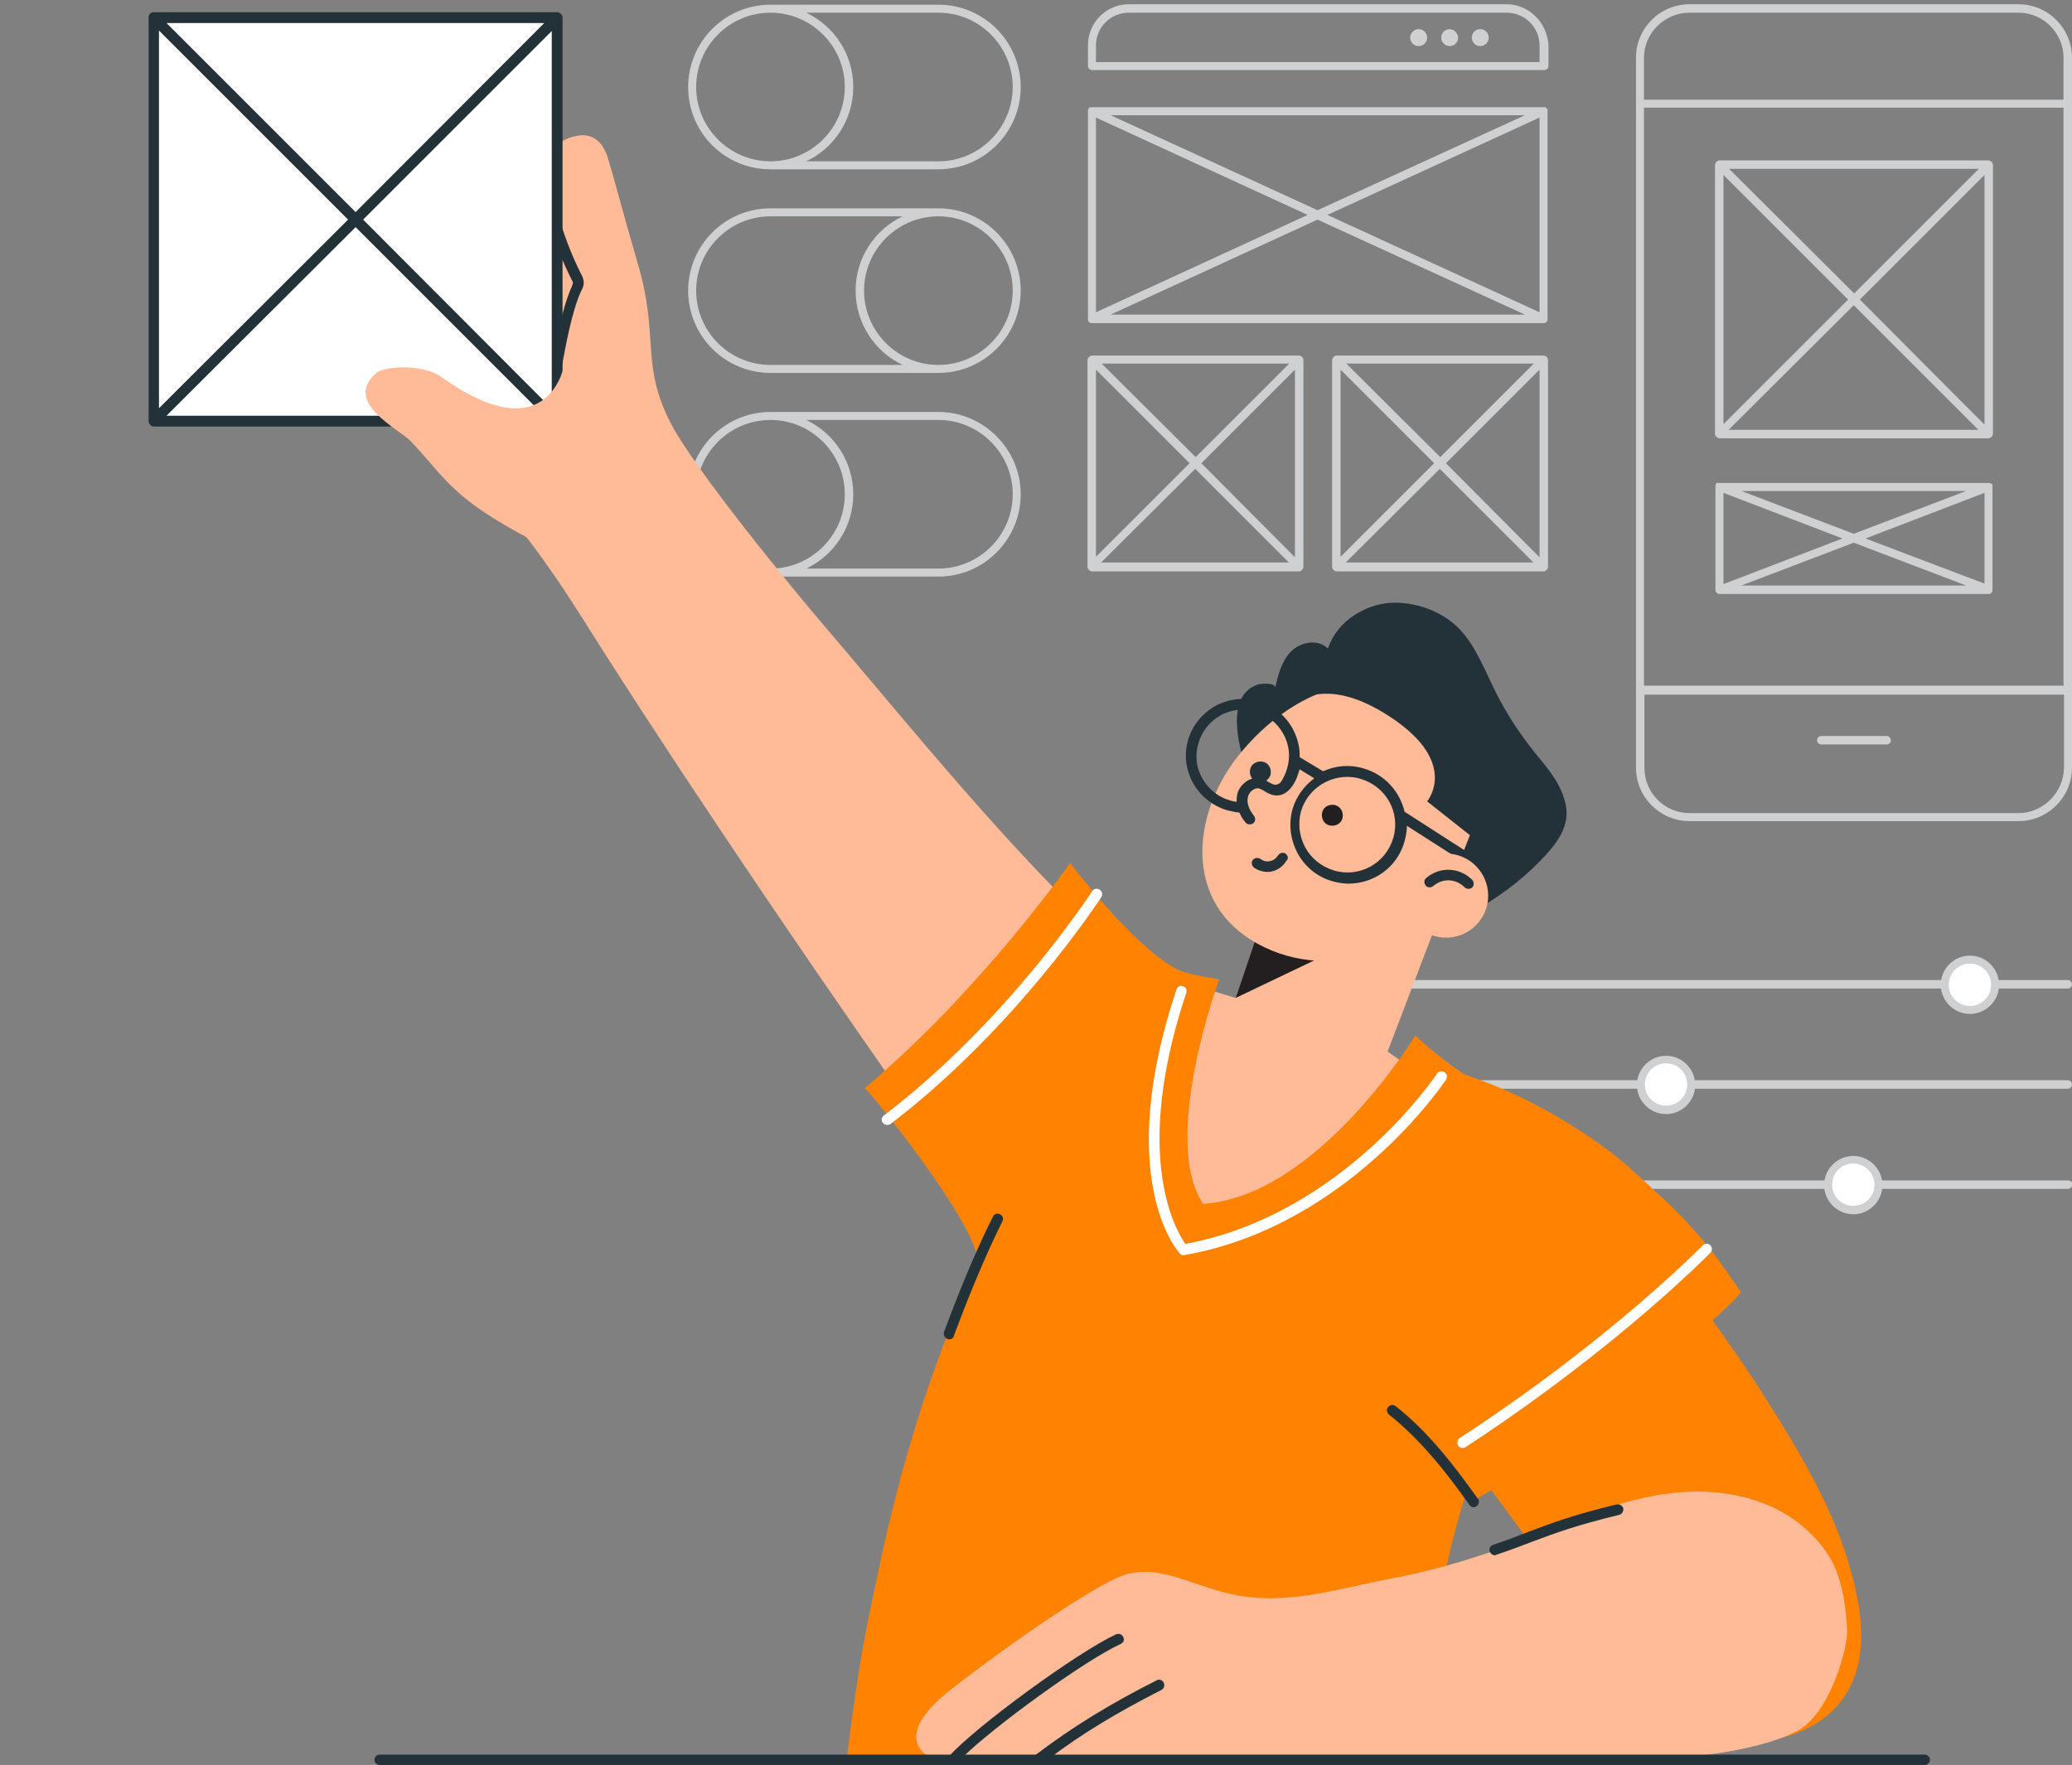 <?xml version="1.0" encoding="utf-8"?>
<!-- Generator: Adobe Illustrator 25.2.3, SVG Export Plug-In . SVG Version: 6.00 Build 0)  -->
<svg version="1.1" id="Layer_1" xmlns="http://www.w3.org/2000/svg" xmlns:xlink="http://www.w3.org/1999/xlink" x="0px" y="0px"
	 viewBox="0 0 440.5 375.3" style="enable-background:new 0 0 440.5 375.3;" xml:space="preserve">
<rect x="0" y="0" width="440.5" height="375.3" fill="#808080" stroke="none"/>
<style type="text/css">
	.st0{fill:#CFD0D2;}
	.st1{fill:#233239;}
	.st2{fill:#FFBB97;}
	.st3{fill:#FF8200;}
	.st4{fill:#FFFFFF;}
	.st5{fill:#231F20;}
</style>
<g>
	<g>
		<path class="st0" d="M976.2,244.5H878c-0.5,0-0.8,0.4-0.8,0.8c0,0.5,0.4,0.8,0.8,0.8h98.1c0.5,0,0.8-0.4,0.8-0.8
			C977,244.9,976.6,244.5,976.2,244.5z"/>
		<path class="st0" d="M961.7,253.9H878c-0.5,0-0.8,0.4-0.8,0.8s0.4,0.8,0.8,0.8h83.6c0.5,0,0.8-0.4,0.8-0.8
			S962.1,253.9,961.7,253.9z"/>
		<path class="st0" d="M878,265h30.1c0.5,0,0.8-0.4,0.8-0.8c0-0.5-0.4-0.8-0.8-0.8H878c-0.5,0-0.8,0.4-0.8,0.8
			C877.2,264.6,877.6,265,878,265z"/>
		<path class="st0" d="M935.3,272.6H878c-0.5,0-0.8,0.4-0.8,0.8c0,0.5,0.4,0.8,0.8,0.8h57.2c0.5,0,0.8-0.4,0.8-0.8
			C936.1,273,935.7,272.6,935.3,272.6z"/>
		<path class="st0" d="M917.8,282H878c-0.5,0-0.8,0.4-0.8,0.8c0,0.5,0.4,0.8,0.8,0.8h39.8c0.5,0,0.8-0.4,0.8-0.8
			C918.6,282.4,918.3,282,917.8,282z"/>
		<path class="st0" d="M898.5,291.4H878c-0.5,0-0.8,0.4-0.8,0.8c0,0.5,0.4,0.8,0.8,0.8h20.4c0.5,0,0.8-0.4,0.8-0.8
			C899.3,291.7,898.9,291.4,898.5,291.4z"/>
	</g>
	<g>
		<path class="st0" d="M1012.6-3h68.5c0.5,0,0.8-0.4,0.8-0.8c0-0.5-0.4-0.8-0.8-0.8h-68.5c-0.5,0-0.8,0.4-0.8,0.8
			C1011.7-3.3,1012.1-3,1012.6-3z"/>
		<path class="st0" d="M1115.2,4.7h-102.6c-0.5,0-0.8,0.4-0.8,0.8c0,0.5,0.4,0.8,0.8,0.8h102.6c0.5,0,0.8-0.4,0.8-0.8
			C1116,5.1,1115.7,4.7,1115.2,4.7z"/>
		<path class="st0" d="M1012.6,15.8h52.1c0.5,0,0.8-0.4,0.8-0.8c0-0.5-0.4-0.8-0.8-0.8h-52.1c-0.5,0-0.8,0.4-0.8,0.8
			C1011.7,15.4,1012.1,15.8,1012.6,15.8z"/>
		<path class="st0" d="M1102.1,23.5h-89.5c-0.5,0-0.8,0.4-0.8,0.8c0,0.5,0.4,0.8,0.8,0.8h89.5c0.5,0,0.8-0.4,0.8-0.8
			C1102.9,23.8,1102.6,23.5,1102.1,23.5z"/>
		<path class="st0" d="M1047.8,32.8h-35.2c-0.5,0-0.8,0.4-0.8,0.8c0,0.5,0.4,0.8,0.8,0.8h35.2c0.5,0,0.8-0.4,0.8-0.8
			C1048.6,33.2,1048.3,32.8,1047.8,32.8z"/>
		<path class="st0" d="M1028.3,42.2h-15.8c-0.5,0-0.8,0.4-0.8,0.8c0,0.5,0.4,0.8,0.8,0.8h15.8c0.5,0,0.8-0.4,0.8-0.8
			C1029.2,42.6,1028.8,42.2,1028.3,42.2z"/>
		<path class="st0" d="M1134.3-30h-126.7c-4.7,0-8.5,3.8-8.5,8.5v79.9c0,4.7,3.8,8.5,8.5,8.5h126.7c4.7,0,8.5-3.8,8.5-8.5v-79.9
			C1142.7-26.2,1138.9-30,1134.3-30z M1007.5-28.3h126.7c3.7,0,6.8,3,6.8,6.8v3.4h-140.3v-3.4C1000.8-25.2,1003.8-28.3,1007.5-28.3z
			 M1134.3,65.2h-126.7c-3.7,0-6.8-3-6.8-6.8v-74.8h140.3v74.8C1141.1,62.1,1138,65.2,1134.3,65.2z"/>
		<path class="st0" d="M1115.2-21.4c0.9,0,1.7-0.8,1.7-1.7s-0.8-1.7-1.7-1.7c-0.9,0-1.7,0.8-1.7,1.7S1114.2-21.4,1115.2-21.4z"/>
		<path class="st0" d="M1121.6-21.4c0.9,0,1.7-0.8,1.7-1.7s-0.8-1.7-1.7-1.7c-0.9,0-1.7,0.8-1.7,1.7S1120.6-21.4,1121.6-21.4z"/>
		<path class="st0" d="M1127.9-21.4c0.9,0,1.7-0.8,1.7-1.7s-0.8-1.7-1.7-1.7s-1.7,0.8-1.7,1.7S1127-21.4,1127.9-21.4z"/>
	</g>
	<path class="st0" d="M866.6,232.1l3.9-3.9c0.3-0.3,0.3-0.9,0-1.2c-0.3-0.3-0.9-0.3-1.2,0l-3.9,3.9l-3.9-3.9c-0.3-0.3-0.9-0.3-1.2,0
		c-0.3,0.3-0.3,0.9,0,1.2l3.9,3.9l-3.9,3.9c-0.3,0.3-0.3,0.9,0,1.2c0.2,0.2,0.4,0.2,0.6,0.2c0.2,0,0.4-0.1,0.6-0.2l3.9-3.9l3.9,3.9
		c0.2,0.2,0.4,0.2,0.6,0.2c0.2,0,0.4-0.1,0.6-0.2c0.3-0.3,0.3-0.9,0-1.2L866.6,232.1z"/>
	<path class="st0" d="M958.7,0.9l3.9-3.9c0.3-0.3,0.3-0.9,0-1.2c-0.3-0.3-0.9-0.3-1.2,0l-3.9,3.9l-3.9-3.9c-0.3-0.3-0.9-0.3-1.2,0
		c-0.3,0.3-0.3,0.9,0,1.2l3.9,3.9l-3.9,3.9c-0.3,0.3-0.3,0.9,0,1.2c0.2,0.2,0.4,0.2,0.6,0.2s0.4-0.1,0.6-0.2l3.9-3.9l3.9,3.9
		c0.2,0.2,0.4,0.2,0.6,0.2c0.2,0,0.4-0.1,0.6-0.2c0.3-0.3,0.3-0.9,0-1.2L958.7,0.9z"/>
	<g>
		<path class="st0" d="M1154.7,102.1c-0.3-0.3-0.9-0.3-1.2,0l-7.2,7.2l-7.2-7.2c-0.3-0.3-0.9-0.3-1.2,0s-0.3,0.9,0,1.2l7.2,7.2
			l-7.2,7.2c-0.3,0.3-0.3,0.9,0,1.2c0.2,0.2,0.4,0.2,0.6,0.2s0.4-0.1,0.6-0.2l7.2-7.2l7.2,7.2c0.2,0.2,0.4,0.2,0.6,0.2
			s0.4-0.1,0.6-0.2c0.3-0.3,0.3-0.9,0-1.2l-7.2-7.2l7.2-7.2C1155,103,1155,102.4,1154.7,102.1z"/>
		<path class="st0" d="M1154.6,97.4H1138c-2.7,0-4.8,2.2-4.8,4.8v16.6c0,2.7,2.2,4.8,4.8,4.8h16.6c2.7,0,4.8-2.2,4.8-4.8v-16.6
			C1159.4,99.6,1157.2,97.4,1154.6,97.4z M1157.7,118.8c0,1.7-1.4,3.1-3.1,3.1H1138c-1.7,0-3.1-1.4-3.1-3.1v-16.6
			c0-1.7,1.4-3.1,3.1-3.1h16.6c1.7,0,3.1,1.4,3.1,3.1V118.8z"/>
	</g>
</g>
<g>
	<g>
		<path class="st1" d="M1137.7,353.3c-0.2-7.4-0.5-15.4-0.8-24.2c-0.6-14-2-37-8.4-50.2c-1.1-2.4-12.7-18.6-15.5-20
			c-3.1-1.5-67.7,1.7-99,2.9c-1.1,0-4.2,3.9-5.8,7.1c-13,26.4-18,56.5-24.7,84.3H1137.7z"/>
	</g>
	<g>
		<path class="st1" d="M1052.4,353.2h2.1c0-0.1,0-0.2,0-0.3c-0.7-8.1-1.7-17.1-2.9-26c-0.1-0.6-0.6-1-1.2-0.9
			c-0.6,0.1-1,0.6-0.9,1.2c1.1,8.8,2.1,17.8,2.8,25.9C1052.4,353.1,1052.4,353.2,1052.4,353.2z"/>
	</g>
	<g>
		<path class="st1" d="M1128,319.1c-0.4,0-0.7-0.2-0.9-0.5c-4.5-7-8.1-14.5-10.8-22.4c-0.2-0.6,0.1-1.2,0.7-1.4
			c0.6-0.2,1.2,0.1,1.4,0.7c2.6,7.7,6.1,15.1,10.6,21.9c0.3,0.5,0.2,1.2-0.3,1.5C1128.4,319,1128.2,319.1,1128,319.1z"/>
	</g>
</g>
<g>
	<path class="st1" d="M1121.4,68.2c0.2,4.1-1.2,11.3-7,16c-7.2,5.9-14.4,5.8-14.4,5.8s-15.3-8.8-20.7-11.9
		c-9.5-5.3-7.5-32.1,16-31.8C1112.8,46.4,1120.8,57.3,1121.4,68.2z"/>
</g>
<g>
	<path class="st2" d="M1063.2,125.8l26.4-10.9l0.2,27c0,0,15.9,0.6,15.7,1.3c-0.1,0.5-26,55.9-45,55.9c-12.3,0-14.9-52.5-12.2-53.4
		c4.9-1.6,14.9-3.8,14.9-3.8V125.8z"/>
</g>
<g>
	<polygon class="st1" points="1063.2,129.4 1063.2,138.7 1080.6,128.7 	"/>
</g>
<g>
	<path class="st2" d="M1062.5,132.4c-16.3-3.8-16.8-19.5-12.2-30.4c3.1-7.4,8.5-15.5,15-18.3c16.3-7,29.2,4.1,25.6,29.5
		C1088.8,127.3,1075.7,135.5,1062.5,132.4z"/>
</g>
<g>
	<path class="st1" d="M1089.6,115.2c0,0,5.9,3.4,12.2-10.2c5.4-11.8,2.1-24.8-19.5-28.5c-3.9-0.7-12.1,1.3-12.1,1.3
		s-0.1-2.6-3.8-4.8c-2.2-1.4-9.5-2.1-13.3,3.6c-2.4,3.6-2,8.8,1.1,12.1c2.4,2.6,8.1,4.1,13.8,1.1c0.3,14.2,21.6,10.3,21.6,10.3
		V115.2z"/>
</g>
<g>
	<path class="st2" d="M1083.1,111.7c-0.6,3.6,1.8,7,5.4,7.6c3.6,0.6,7-1.8,7.6-5.4c0.6-3.6-1.8-7-5.4-7.6
		C1087.1,105.7,1083.7,108.1,1083.1,111.7z"/>
</g>
<g>
	<path class="st1" d="M1086.6,112.4c-0.2,0-0.5-0.1-0.7-0.2c-0.5-0.4-0.6-1.1-0.2-1.5c1.8-2.3,4.9-2.9,7.4-1.4
		c0.5,0.3,0.7,1,0.4,1.5c-0.3,0.5-1,0.7-1.5,0.4c-1.6-0.9-3.4-0.6-4.5,0.9C1087.2,112.3,1086.9,112.4,1086.6,112.4z"/>
</g>
<g>
	<g>
		<path class="st1" d="M1061.4,120.1c4.5-0.4,5.5-6.2,2.3-5.5C1060,115.4,1057.6,120.4,1061.4,120.1z"/>
	</g>
	<g>
		<path class="st1" d="M1057.3,114.7c-0.2,0-0.4-0.1-0.6-0.2c-1.8-1.2-2.8-2.9-2.9-4.6c-0.1-1.2,0.3-2.4,1.1-3.2
			c0.7-0.7,1.6-1.1,2.5-1.1c0,0,0,0,0,0c0.5,0,1,0.1,1.5,0.3c0.3,0.1,0.6,0.2,0.9,0.2c0,0,0,0,0,0c0.5,0,1-0.4,1.1-0.9
			c0.1-0.6,0.7-1,1.3-0.9c0.6,0.1,1,0.7,0.9,1.3c-0.3,1.5-1.7,2.7-3.2,2.7c-0.5,0-1.1-0.1-1.5-0.3c-0.3-0.1-0.6-0.2-0.9-0.2
			c0,0,0,0,0,0c-0.4,0-0.7,0.2-0.9,0.5c-0.4,0.4-0.6,1-0.6,1.6c0.1,1,0.8,2.1,2,2.9c0.5,0.4,0.6,1,0.3,1.5
			C1058,114.6,1057.6,114.7,1057.3,114.7z"/>
	</g>
	<g>
		<path class="st1" d="M1070.7,107.3c0,1-0.8,1.9-1.9,1.9c-1,0-1.9-0.8-1.9-1.9s0.8-1.9,1.9-1.9
			C1069.9,105.5,1070.7,106.3,1070.7,107.3z"/>
	</g>
	<g>
		<path class="st1" d="M1058.2,102.2c0,1-0.8,1.9-1.9,1.9c-1,0-1.8-0.8-1.8-1.9s0.8-1.9,1.8-1.9
			C1057.4,100.4,1058.2,101.2,1058.2,102.2z"/>
	</g>
</g>
<path class="st3" d="M1104.6,90.6c-2.9-8.2-10.8-13.9-21.5-15.6c0.9-0.8,1.8-1.7,2.8-2.7c3.6-3.8,5.6-7.8,5.8-11.7
	c0.2-3.4-1.5-7.5-5-8.2c-1.9-0.4-3.9,0.3-5.5,1.7c-1.2,1.1-2.1,2.6-2.8,4.6c-0.3,0.8-0.5,1.5-0.7,2.3c-0.1-0.2-0.2-0.4-0.3-0.5
	c-1.6-2.4-5.1-4.1-7.9-2.6c-2.9,1.5-3.4,5.5-2.4,8.5c1.2,3.7,4,7,8,9.3c1.5,0.8,2.7,1.2,3.9,1.2c0.1,0,0.3,0,0.4,0
	c11.6,0.8,20.4,6.2,23.3,14.5c0.2,0.4,0.6,0.7,1,0.7c0.1,0,0.2,0,0.4-0.1C1104.5,91.8,1104.8,91.2,1104.6,90.6z M1080.4,59.5
	c0.6-1.7,1.3-2.9,2.2-3.7c1.1-1,2.4-1.4,3.6-1.2c2.3,0.5,3.5,3.4,3.3,5.9c-0.3,4.3-3,8-5.2,10.4c-1.8,1.8-3,3.1-4.4,3.6
	c-0.1-0.9-0.2-1.7-0.2-2.6c-0.1-1.1-0.2-2.3-0.3-3.6c0-0.5-0.1-1-0.1-1.5C1079.2,64.3,1079.5,61.9,1080.4,59.5z M1076,73.7
	c-3.5-2-6-4.8-7-8c-0.7-2.2-0.4-5,1.4-5.9c0.4-0.2,0.9-0.3,1.3-0.3c1.4,0,2.9,1,3.8,2.2c1,1.5,1.3,3.4,1.5,5.2c0,2.5,0.3,5,0.7,7.6
	C1077.2,74.3,1076.6,74.1,1076,73.7z"/>
<g>
	<g>
		<path class="st3" d="M1028.8,149.1c6.4-4.9,31.4-7.8,31.4-7.8s-5.3,36.6-0.4,46.8c14-14.4,25-30.3,34.9-47.2
			c5.6,0.7,25.2-1.2,44.4,4.3c19.1,5.5,11.1,23.4,7.7,28.7c-7.9,12.2-12.4,26.1-14,40.5c-0.4,3.9-1.4,44.9-3.9,44.9
			c-21.5-0.2-103.8,0.2-109.2-6.8C1016.4,248.3,996.9,173.9,1028.8,149.1z"/>
	</g>
</g>
<g>
	<g>
		<path class="st4" d="M948.9,228.3l-28.1-0.4l3.2-205.2l28.1,0.4c0,0,3.5,0.1,5.3,0.2c48.7,3.8,83.3,49,82.4,103.8
			c-0.8,54.7-36.8,98.8-85.5,101.1C952.4,228.3,948.9,228.3,948.9,228.3z"/>
		<path class="st1" d="M957.4,22.2c-1.8-0.1-5.2-0.2-5.4-0.2l-28.2-0.3c0,0-0.7,0.6-0.8,1c0.9,0,15.9,1.3,16.1,1.3l12.9,0.2
			c0,0,3.5,0.1,5.2,0.2c47.3,3.7,82.2,47.8,81.4,102.6c-0.9,54.8-37.2,97.8-84.5,100.1c-1.7,0.1-5.1,0.1-5.3,0.1l-13.2-0.2
			c-0.8,0.1-13.5,0.7-13.4,0.9c0.2,0.2-1.8,1-1.5,1l28.1,0.6h0c0.1,0,3.6,0,5.4-0.1c48.5-2.3,85.7-46.2,86.6-102.2
			C1041.7,71,1005.9,25.9,957.4,22.2z"/>
	</g>
	<path class="st4" d="M1105.5,332.8L1105.5,332.8c-8.5,7.5-21.5,6.6-29-2L969.6,208.2l12.4-10.7l32.7,0.5l92.7,105.9
		C1114.9,312.4,1114,325.3,1105.5,332.8z"/>
	<path class="st1" d="M1111.6,308.4c-0.5-1.4-1.2-2.2-1.2-2.3c0,0,0,0,0,0c-0.6-1-1.4-2-2.2-3l-92.7-105.9c-0.2-0.2-0.5-0.4-0.8-0.4
		l-32.7-0.5c-0.2,0-0.5,0.1-0.7,0.3l-12.4,10.7c-0.2,0.2-0.4,0.5-0.4,0.8c0,0.3,0.1,0.6,0.3,0.8l106.9,122.6
		c4.3,4.9,10.3,7.4,16.3,7.4c5,0,10.1-1.8,14.2-5.3C1113.5,327.2,1115.5,316.9,1111.6,308.4z M1106.6,304.6c1.3,1.5,2.3,3.1,3.1,4.8
		c0.4,1.5,0.4,4-2.2,7.1c-1.4,1.7-3.1,2.5-4.9,2.5c-5.8-0.2-12.1-8.4-12.2-8.6l-96.8-111.5l20.7,0.3L1106.6,304.6z M1104.7,332
		c-8.1,7-20.4,6.2-27.4-1.9L971.2,208.3l11.3-9.7l8.1,0.1l98,113c0.3,0.4,6.9,9.2,13.8,9.4c0.1,0,0.2,0,0.2,0c2.5,0,4.6-1.1,6.5-3.3
		c0.9-1.1,1.6-2.2,2-3.1C1112.1,320.9,1109.9,327.5,1104.7,332z"/>
	<g>
		
			<ellipse transform="matrix(1.553383e-02 -1 1 1.553383e-02 786.178 1048.985)" class="st4" cx="925.8" cy="125.2" rx="102.6" ry="92.7"/>
		<path class="st1" d="M925.5,229c-0.4,0-0.9,0-1.3,0c-25.1-0.4-48.5-11.6-65.9-31.4c-17.4-19.9-26.7-46-26.3-73.7
			c0.9-57.2,43.8-103.1,95.4-102.3c51.7,0.8,93.1,48,92.2,105.2C1018.7,183.4,976.7,229,925.5,229z M924.2,226.8
			c50.6,0.7,92.4-44.1,93.2-100.1c0.9-56-39.5-102.2-90.1-102.9C876.8,23,835,67.8,834.2,123.8c-0.4,27.1,8.7,52.8,25.8,72.2
			C876.9,215.5,899.8,226.4,924.2,226.8z"/>
	</g>
	
		<ellipse transform="matrix(1.553246e-02 -1 1 1.553246e-02 784.427 1050.658)" class="st4" cx="925.8" cy="127" rx="69.9" ry="63.2"/>
	<path class="st1" d="M972,77.5c-11.9-13.6-28-21.3-45.1-21.5c-0.3,0-0.6,0-0.9,0c-35,0-63.8,31.2-64.4,70
		c-0.3,18.9,6.1,36.9,18,50.4c11.9,13.6,28,21.3,45.1,21.5c0.3,0,0.6,0,0.9,0c16.8,0,32.7-7.1,44.9-20.1
		c12.3-13.2,19.3-30.9,19.6-49.9C990.3,109,983.9,91.1,972,77.5z M881.2,175c-11.5-13.2-17.7-30.6-17.5-49
		c0.6-35.9,25.9-65.1,57.6-67.6c-27.7,7.8-47.9,35.2-48.4,67.8c-0.5,32.6,18.8,60.6,46.3,69.3C904.8,193.8,891.4,186.7,881.2,175z
		 M987.8,127.9c-0.3,18.4-7,35.6-19,48.4c-8.5,9.1-19.5,15.7-31.7,18.2c-3.3,0.7-6.6,1.1-10,0.5c-2.5-0.4-5-1.1-7.5-1.8
		c-4.8-1.5-9.4-3.7-13.7-6.4c-8.7-5.5-15.8-13.2-21-22.1c-5.5-9.4-8.7-20-9.6-30.8c-0.2-2.6-0.3-5.1-0.3-7.7
		c0.2-11,2.7-21.9,7.5-31.7c4.5-9.3,11.1-17.6,19.3-23.8c8-6.2,17.6-10.3,27.6-11.7c5.9-0.8,12.2,1.2,17.7,3.4
		c5.7,2.3,11,5.5,15.7,9.4c2.7,2.2,5.2,4.7,7.5,7.3C981.9,92.2,988.1,109.5,987.8,127.9z"/>
</g>
<g>
	<g>
		<path class="st2" d="M1113.5,229.4c0.4,1.4-34.9,9.1-38.3,9.2c-9.2,0.3-15.1-2.3-21.8-8.4c-2.5-2.3-5.3-4.3-8.3-6
			c-4.9-2.6-10.5-0.8-14.7,2.2c-3.5,2.5-6.3,6-8.7,9.6c-5.1,7.3-11,16.5-12.9,25.3c-0.7,3.4,0.4,11,7.9,8.9
			c-0.7,2.9-0.4,5.4,1.4,7.8c1.4,1.9,5.5,3.8,7.6,1.6c-0.9,5.4,4,11.5,10,8.7c-0.1,2.9,1.2,5.6,3.9,6.5c9.5,3.2,18.1-20.5,18.1-20.5
			s4.4,4.4,13.5,4.4c8.3,0,12.5-3.2,15.8-8.6c0.5-0.7,29.3-0.1,31.7-0.3C1125.2,269.6,1114.4,232.5,1113.5,229.4z"/>
	</g>
	<path class="st1" d="M1087.6,269.2c-0.5-0.3-1.2-0.2-1.5,0.4c-3,4.9-6.7,8.1-14.7,8.1c-0.1,0-0.1,0-0.2,0c-8.5,0-12.7-4.1-12.8-4.1
		c-0.3-0.3-0.6-0.4-1-0.3c-0.4,0.1-0.7,0.3-0.8,0.7c-2.3,6.3-9.8,22.1-16.8,19.8c-2-0.7-2.9-2.5-3.1-4.3c0-0.1,0-0.1,0-0.2
		c-0.1-1.9,0.6-3.8,1.4-5.7l0.2-0.5c3.5-8.9,8.2-17.4,13.7-25.2c0.4-0.5,0.2-1.2-0.3-1.5c-0.5-0.4-1.2-0.2-1.5,0.3
		c-5.7,8-10.4,16.6-14,25.7l-0.2,0.5c-0.6,1.5-1.2,3.1-1.5,4.8c-2.3,0.9-4,0.2-5.1-0.7c-1.3-1-2.3-2.5-2.7-4.2
		c-0.6-2.8,0.6-6.1,1.7-8.8c4.3-10,10.1-18.5,15.6-26.4c0.3-0.5,0.2-1.2-0.3-1.5c-0.5-0.3-1.2-0.2-1.5,0.3
		c-5.6,8-11.4,16.6-15.8,26.8c-0.8,1.8-1.6,3.9-1.9,6c-0.4,0.4-1,0.5-1.6,0.5c-1.6-0.1-3.3-1.2-4.1-2.1c-0.5-0.7-0.9-1.4-1.2-2.1
		c-1-3.4,0.6-7.5,1.8-10.4c4.1-9.3,9.4-18.1,15.6-26.2c0.4-0.5,0.3-1.2-0.2-1.5c-0.5-0.4-1.2-0.3-1.5,0.2
		c-6.4,8.2-11.7,17.2-15.9,26.7c-0.7,1.6-1.5,3.6-1.9,5.7c0,0.1-0.1,0.2-0.1,0.2c-0.7,3-0.3,6.2,1.6,8.8c1,1.4,3.4,2.9,5.7,3
		c0.5,0,1.1,0,1.5-0.2c-0.4,0.1,0.9,3.6,1.1,4c0.6,1.2,1.5,2.3,2.6,3.1c1.9,1.4,4.1,1.8,6.4,1.2c0.4,2.9,2.1,5.1,4.6,6
		c0.7,0.2,1.4,0.3,2.1,0.3c8.1,0,14.9-15.3,16.9-20.1c2,1.4,6.3,3.7,13,3.7c0.1,0,0.1,0,0.2,0c7.7,0,12.5-2.7,16.5-9.2
		C1088.3,270.2,1088.1,269.6,1087.6,269.2z"/>
</g>
<g>
	<g>
		<path class="st3" d="M1217.8,200.2c12.8,20.2,12.1,40.3-5.8,55.1c-7.8,6.5-21,9.6-32.9,13.3c-14.1,4.4-68,15-68,15
			s-23.9-30.8-34.9-54.3c46.7-3.1,75.2-12.5,82.9-10.7c-13.9-6.3-18.3-9.5-28.9-13.3c-5.4-1.9-3.2-61,2.4-60.7
			C1164.7,146.1,1207.3,183.6,1217.8,200.2z"/>
	</g>
</g>
<path class="st1" d="M1173.1,219.1c-4.1-1.7-10-2.2-14.8-1.9c-2.7-1.5-25.5-13.9-40.1-16.8c-0.6-0.1-1.2,0.3-1.3,0.9
	c-0.1,0.6,0.3,1.2,0.9,1.3c11.7,2.3,29.5,11.3,36.6,15c-0.1,0-0.1,0-0.2,0c-4.4,0.3-10.6,1.4-18.5,2.8c-14.6,2.6-34.6,6.1-59.6,7.8
	c-0.4,0-0.7,0.2-0.9,0.5c-0.2,0.3-0.2,0.7,0,1c10.9,23.4,34.8,54.2,35,54.6c0.2,0.3,0.5,0.4,0.9,0.4c0.2,0,0.5-0.1,0.7-0.2
	c0.5-0.4,0.6-1.1,0.2-1.5c-0.2-0.3-23-29.7-34.1-52.7c24.4-1.7,43.9-5.2,58.2-7.7c7.8-1.4,14-2.5,18.3-2.8c1.7-0.1,2.8-0.3,3.4-0.4
	c4.7-0.3,10.7,0.1,14.6,1.7c0.1,0.1,0.3,0.1,0.4,0.1c0.4,0,0.8-0.3,1-0.7C1173.9,220,1173.7,219.4,1173.1,219.1z"/>
<g>
	<path class="st4" d="M1057.7,204.9c0,0-0.1,0-0.1,0c-0.4-0.1-0.8-0.4-0.9-0.8c-0.1-0.2-5.4-20.3-14.8-28.2
		c-0.9-0.7-1.3-1.7-1.3-2.9c0.1-4.7,8.4-12,11.4-14.5l-6.1-5.7c-0.2-0.2-0.4-0.5-0.3-0.8c0-0.3,0.1-0.6,0.4-0.8l8.2-7
		c0.5-0.4,1.2-0.3,1.5,0.1c0.4,0.5,0.3,1.2-0.1,1.5l-7.3,6.2l6.1,5.7c0.2,0.2,0.4,0.5,0.3,0.8c0,0.3-0.2,0.6-0.4,0.8
		c-4.4,3.5-11.5,10.2-11.6,13.6c0,0.5,0.1,0.9,0.5,1.2c8.1,6.7,13.1,21.1,14.9,26.9c3.7-5.8,15-21.1,31.6-21.8c1,0,1.4-0.5,1.7-0.9
		c1.8-2.9-1.1-12.2-3.4-17.3c-0.1-0.3-0.1-0.6,0-0.9c0.1-0.3,0.4-0.5,0.7-0.6l11.2-3.7l-4.1-10c-0.2-0.6,0-1.2,0.6-1.4
		c0.6-0.2,1.2,0,1.4,0.6l4.5,11.1c0.1,0.3,0.1,0.6,0,0.9c-0.1,0.3-0.4,0.5-0.7,0.6l-11.2,3.7c1.5,3.6,5.4,14,2.8,18.2
		c-0.7,1.2-1.9,1.8-3.4,1.9c-18.9,0.8-31,22.6-31.1,22.8C1058.5,204.7,1058.1,204.9,1057.7,204.9z"/>
</g>
<g>
	<path class="st1" d="M1179.1,354.4H860.7c-0.6,0-1.1-0.5-1.1-1.1s0.5-1.1,1.1-1.1h318.4c0.6,0,1.1,0.5,1.1,1.1
		S1179.7,354.4,1179.1,354.4z"/>
</g>
<g>
	<path class="st1" d="M946.2,353.3c0-5.1-2-9.9-5.6-13.6c-3.6-3.6-8.4-5.6-13.6-5.6s-9.9,2-13.6,5.6c-3.6,3.6-5.6,8.4-5.6,13.6
		c0,0.6-26,0-26,0s0.1-4,0.4-6c0.1-0.5,0.5-0.9,1-0.9l9.2-0.9c0.2-0.9,0.4-1.8,0.7-2.7l-7.5-5.4c-0.4-0.3-0.6-0.8-0.4-1.3
		c1.5-3.7,3.5-7.2,6-10.3c0.3-0.4,0.9-0.5,1.3-0.3l8.4,3.8c0.3-0.3,0.6-0.7,1-1c0.3-0.3,0.7-0.6,1-1l-3.8-8.4
		c-0.2-0.5-0.1-1,0.3-1.3c3.2-2.5,6.7-4.5,10.3-6c0.5-0.2,1,0,1.3,0.4l5.4,7.5c0.9-0.3,1.8-0.5,2.7-0.7l0.9-9.2
		c0.1-0.5,0.4-0.9,0.9-1c4-0.5,8-0.5,12,0c0.5,0.1,0.9,0.5,0.9,1l0.9,9.2c0.9,0.2,1.8,0.4,2.7,0.7l5.4-7.5c0.3-0.4,0.8-0.6,1.3-0.4
		c3.7,1.5,7.2,3.5,10.4,6c0.4,0.3,0.5,0.9,0.3,1.3l-3.8,8.4c0.3,0.3,0.7,0.6,1,1c0.3,0.3,0.6,0.7,1,1l8.4-3.8c0.5-0.2,1-0.1,1.3,0.3
		c2.5,3.2,4.5,6.7,6,10.3c0.2,0.5,0,1-0.4,1.3l-7.5,5.4c0.3,0.9,0.5,1.8,0.7,2.7l9.2,0.9c0.5,0.1,0.9,0.4,1,0.9c0.3,2,0.4,6,0.4,6
		S946.2,353.9,946.2,353.3z M948.4,352.2H970c0-1.2-0.1-2.5-0.3-3.7l-9.1-0.9c-0.5,0-0.9-0.4-1-0.9c-0.3-1.3-0.6-2.7-1.1-4
		c-0.2-0.5,0-1,0.4-1.2l7.4-5.3c-1.3-2.9-2.9-5.7-4.8-8.4l-8.3,3.8c-0.4,0.2-1,0.1-1.3-0.3c-0.5-0.5-0.9-1-1.4-1.5
		c-0.5-0.5-1-1-1.5-1.4c-0.4-0.3-0.5-0.8-0.3-1.3l3.8-8.3c-2.6-1.9-5.4-3.6-8.4-4.8l-5.3,7.4c-0.3,0.4-0.8,0.6-1.2,0.4
		c-1.3-0.4-2.7-0.8-4-1.1c-0.5-0.1-0.8-0.5-0.9-1l-0.9-9.1c-3.2-0.4-6.5-0.4-9.7,0l-0.9,9.1c0,0.5-0.4,0.9-0.9,1
		c-1.3,0.3-2.7,0.6-4,1.1c-0.5,0.2-1,0-1.2-0.4l-5.3-7.4c-2.9,1.3-5.7,2.9-8.4,4.8l3.8,8.3c0.2,0.4,0.1,1-0.3,1.3
		c-0.5,0.5-1,0.9-1.5,1.4c-0.5,0.5-1,1-1.4,1.5c-0.3,0.4-0.8,0.5-1.3,0.3l-8.3-3.8c-1.9,2.6-3.6,5.4-4.8,8.4l7.4,5.3
		c0.4,0.3,0.6,0.8,0.4,1.2c-0.4,1.3-0.8,2.6-1.1,4c-0.1,0.5-0.5,0.8-1,0.9l-9.1,0.9c-0.1,1.2-0.2,2.5-0.3,3.7h21.6
		c0.3-5.3,2.5-10.2,6.2-14c4-4,9.4-6.3,15.1-6.3s11.1,2.2,15.1,6.3C945.9,341.9,948.1,346.9,948.4,352.2z"/>
</g>
<g>
	<g>
		<g>
			<g>
				<path class="st0" d="M439.6,210.2H292.5c-0.5,0-0.9-0.4-0.9-0.9c0-0.5,0.4-0.9,0.9-0.9h147.1c0.5,0,0.9,0.4,0.9,0.9
					C440.5,209.8,440.1,210.2,439.6,210.2z"/>
			</g>
			<g>
				<path class="st4" d="M424.1,209.4c0,3-2.4,5.4-5.4,5.4c-3,0-5.4-2.4-5.4-5.4c0-3,2.4-5.4,5.4-5.4
					C421.7,204,424.1,206.4,424.1,209.4z"/>
				<path class="st0" d="M418.8,215.6c-3.4,0-6.2-2.8-6.2-6.2c0-3.4,2.8-6.2,6.2-6.2c3.4,0,6.2,2.8,6.2,6.2
					C425,212.8,422.2,215.6,418.8,215.6z M418.8,204.9c-2.5,0-4.5,2-4.5,4.5c0,2.5,2,4.5,4.5,4.5s4.5-2,4.5-4.5
					C423.3,206.9,421.3,204.9,418.8,204.9z"/>
			</g>
		</g>
		<g>
			<g>
				<path class="st0" d="M439.6,231.5H292.5c-0.5,0-0.9-0.4-0.9-0.9c0-0.5,0.4-0.9,0.9-0.9h147.1c0.5,0,0.9,0.4,0.9,0.9
					C440.5,231.1,440.1,231.5,439.6,231.5z"/>
			</g>
			<g>
				<path class="st4" d="M359.6,230.6c0,3-2.4,5.4-5.4,5.4c-3,0-5.4-2.4-5.4-5.4c0-3,2.4-5.4,5.4-5.4
					C357.2,225.3,359.6,227.7,359.6,230.6z"/>
				<path class="st0" d="M354.2,236.9c-3.4,0-6.2-2.8-6.2-6.2c0-3.4,2.8-6.2,6.2-6.2c3.4,0,6.2,2.8,6.2,6.2
					C360.4,234.1,357.6,236.9,354.2,236.9z M354.2,226.1c-2.5,0-4.5,2-4.5,4.5s2,4.5,4.5,4.5s4.5-2,4.5-4.5S356.7,226.1,354.2,226.1
					z"/>
			</g>
		</g>
		<g>
			<g>
				<path class="st0" d="M439.6,252.8H330c-0.5,0-0.9-0.4-0.9-0.9c0-0.5,0.4-0.9,0.9-0.9h109.7c0.5,0,0.9,0.4,0.9,0.9
					C440.5,252.4,440.1,252.8,439.6,252.8z"/>
			</g>
			<g>
				<path class="st4" d="M399.3,251.9c0,3-2.4,5.4-5.4,5.4c-3,0-5.4-2.4-5.4-5.4c0-3,2.4-5.4,5.4-5.4
					C396.9,246.5,399.3,249,399.3,251.9z"/>
				<path class="st0" d="M394,258.2c-3.4,0-6.2-2.8-6.2-6.2s2.8-6.2,6.2-6.2c3.4,0,6.2,2.8,6.2,6.2S397.4,258.2,394,258.2z
					 M394,247.4c-2.5,0-4.5,2-4.5,4.5c0,2.5,2,4.5,4.5,4.5c2.5,0,4.5-2,4.5-4.5C398.5,249.4,396.4,247.4,394,247.4z"/>
			</g>
		</g>
	</g>
	<g>
		<path class="st0" d="M163.8,36h35.7c9.7,0,17.5-7.9,17.5-17.5c0-9.7-7.9-17.5-17.5-17.5h-35.7c-9.7,0-17.5,7.9-17.5,17.5
			C146.3,28.2,154.1,36,163.8,36z M199.5,2.7c8.7,0,15.8,7.1,15.8,15.8c0,8.7-7.1,15.8-15.8,15.8h-28.1c5.9-2.8,10-8.8,10-15.8
			c0-7-4.1-13-10-15.8H199.5z M163.8,2.7c8.7,0,15.8,7.1,15.8,15.8c0,8.7-7.1,15.8-15.8,15.8S148,27.2,148,18.5
			C148,9.8,155.1,2.7,163.8,2.7z"/>
		<path class="st0" d="M199.5,44.3h-35.7c-9.7,0-17.5,7.9-17.5,17.5c0,9.7,7.9,17.5,17.5,17.5h35.7c9.7,0,17.5-7.9,17.5-17.5
			C217,52.1,209.1,44.3,199.5,44.3z M163.8,77.6c-8.7,0-15.8-7.1-15.8-15.8c0-8.7,7.1-15.8,15.8-15.8h28.1c-5.9,2.8-10,8.8-10,15.8
			c0,7,4.1,13,10,15.8H163.8z M199.5,77.6c-8.7,0-15.8-7.1-15.8-15.8c0-8.7,7.1-15.8,15.8-15.8c8.7,0,15.8,7.1,15.8,15.8
			C215.3,70.5,208.2,77.6,199.5,77.6z"/>
		<path class="st0" d="M199.5,87.6h-35.7c-9.7,0-17.5,7.9-17.5,17.5c0,9.7,7.9,17.5,17.5,17.5h35.7c9.7,0,17.5-7.9,17.5-17.5
			C217,95.5,209.1,87.6,199.5,87.6z M148,105.1c0-8.7,7.1-15.8,15.8-15.8s15.8,7.1,15.8,15.8c0,8.7-7.1,15.8-15.8,15.8
			S148,113.8,148,105.1z M199.5,120.9h-28.1c5.9-2.8,10-8.8,10-15.8c0-7-4.1-13-10-15.8h28.1c8.7,0,15.8,7.1,15.8,15.8
			C215.3,113.8,208.2,120.9,199.5,120.9z"/>
	</g>
	<g>
		<path class="st0" d="M320.3,0.9H240c-4.8,0-8.7,3.9-8.7,8.7v4.4c0,0.5,0.4,0.9,0.9,0.9h96.1c0.5,0,0.9-0.4,0.9-0.9V9.7
			C329,4.9,325.1,0.9,320.3,0.9z M327.3,13.2H233V9.7c0-3.9,3.1-7,7-7h80.3c3.9,0,7,3.1,7,7V13.2z"/>
		<path class="st0" d="M301.6,6.2c-1,0-1.8,0.8-1.8,1.8c0,1,0.8,1.8,1.8,1.8c1,0,1.8-0.8,1.8-1.8C303.4,7,302.6,6.2,301.6,6.2z"/>
		<path class="st0" d="M308.2,6.2c-1,0-1.8,0.8-1.8,1.8c0,1,0.8,1.8,1.8,1.8c1,0,1.8-0.8,1.8-1.8C309.9,7,309.1,6.2,308.2,6.2z"/>
		<path class="st0" d="M314.7,6.2c-1,0-1.8,0.8-1.8,1.8c0,1,0.8,1.8,1.8,1.8c1,0,1.8-0.8,1.8-1.8C316.5,7,315.7,6.2,314.7,6.2z"/>
		<path class="st0" d="M276.5,75.7c-0.1,0-0.2-0.1-0.3-0.1h-44.1c-0.1,0-0.2,0-0.3,0.1c-0.2,0.1-0.4,0.3-0.5,0.5
			c0,0.1-0.1,0.2-0.1,0.3v44.1c0,0.1,0,0.2,0.1,0.3c0.1,0.2,0.3,0.4,0.5,0.5c0.1,0,0.2,0.1,0.3,0.1h44.1c0.1,0,0.2,0,0.3-0.1
			c0.2-0.1,0.4-0.3,0.5-0.5c0-0.1,0.1-0.2,0.1-0.3V76.5c0-0.1,0-0.2-0.1-0.3C276.9,75.9,276.7,75.7,276.5,75.7z M252.9,98.5
			L233,118.4V78.6L252.9,98.5z M234.2,77.3h39.9l-19.9,19.9L234.2,77.3z M254.1,99.7l19.9,19.9h-39.9L254.1,99.7z M255.4,98.5
			l19.9-19.9v39.9L255.4,98.5z"/>
		<path class="st0" d="M328.5,75.7c-0.1,0-0.2-0.1-0.3-0.1h-44.1c-0.1,0-0.2,0-0.3,0.1c-0.2,0.1-0.4,0.3-0.5,0.5
			c0,0.1-0.1,0.2-0.1,0.3v44.1c0,0.1,0,0.2,0.1,0.3c0.1,0.2,0.3,0.4,0.5,0.5c0.1,0,0.2,0.1,0.3,0.1h44.1c0.1,0,0.2,0,0.3-0.1
			c0.2-0.1,0.4-0.3,0.5-0.5c0-0.1,0.1-0.2,0.1-0.3V76.5c0-0.1,0-0.2-0.1-0.3C328.9,75.9,328.7,75.7,328.5,75.7z M304.9,98.5
			L285,118.4V78.6L304.9,98.5z M286.2,77.3h39.9l-19.9,19.9L286.2,77.3z M306.1,99.7l19.9,19.9h-39.9L306.1,99.7z M307.4,98.5
			l19.9-19.9v39.9L307.4,98.5z"/>
		<path class="st0" d="M329,23.5c0-0.1,0-0.1,0-0.2c0,0,0,0,0,0c0,0,0-0.1-0.1-0.1c0-0.1-0.1-0.1-0.1-0.2c0,0-0.1-0.1-0.1-0.1
			c-0.1,0-0.1-0.1-0.2-0.1c-0.1,0-0.1,0-0.2,0c0,0-0.1,0-0.1,0h-96.1c0,0-0.1,0-0.1,0c-0.1,0-0.1,0-0.2,0c-0.1,0-0.1,0.1-0.2,0.1
			c0,0-0.1,0-0.1,0.1c-0.1,0.1-0.1,0.1-0.1,0.2c0,0,0,0.1-0.1,0.1c0,0,0,0,0,0c0,0.1,0,0.1,0,0.2c0,0.1,0,0.1,0,0.2c0,0,0,0,0,0
			v44.1c0,0,0,0,0,0c0,0.1,0,0.1,0,0.2c0,0.1,0,0.1,0,0.2c0,0,0,0,0,0c0,0,0,0,0,0c0.1,0.1,0.2,0.2,0.3,0.3c0,0,0.1,0,0.1,0.1
			c0.1,0.1,0.3,0.1,0.4,0.1h96.1c0.2,0,0.3-0.1,0.4-0.1c0,0,0.1,0,0.1-0.1c0.1-0.1,0.2-0.2,0.3-0.3c0,0,0,0,0,0c0,0,0,0,0,0
			c0-0.1,0-0.1,0-0.2c0-0.1,0-0.1,0-0.2c0,0,0,0,0,0V23.7c0,0,0,0,0,0C329,23.6,329,23.6,329,23.5z M233,25L278,45.7L233,66.4V25z
			 M236.1,24.5h88.1l-44.1,20.2L236.1,24.5z M280.1,46.7l44.1,20.2h-88.1L280.1,46.7z M282.2,45.7L327.3,25v41.4L282.2,45.7z"/>
	</g>
	<g>
		<path class="st0" d="M429.1,0.9h-69.9c-6.3,0-11.4,5.1-11.4,11.4v150.9c0,6.3,5.1,11.4,11.4,11.4h69.9c6.3,0,11.4-5.1,11.4-11.4
			V12.3C440.5,6,435.4,0.9,429.1,0.9z M349.5,22.9h89.2v122.9h-89.2V22.9z M359.2,2.7h69.9c5.3,0,9.6,4.3,9.6,9.6v8.9h-89.2v-8.9
			C349.5,7,353.9,2.7,359.2,2.7z M429.1,172.9h-69.9c-5.3,0-9.6-4.3-9.6-9.6v-15.6h89.2v15.6C438.7,168.5,434.4,172.9,429.1,172.9z"
			/>
		<path class="st0" d="M401.1,156.5h-13.9c-0.5,0-0.9,0.4-0.9,0.9c0,0.5,0.4,0.9,0.9,0.9h13.9c0.5,0,0.9-0.4,0.9-0.9
			C401.9,156.9,401.6,156.5,401.1,156.5z"/>
		<path class="st0" d="M423.6,34.7c-0.1-0.2-0.3-0.4-0.5-0.5c-0.1,0-0.2-0.1-0.3-0.1h-57.3c-0.1,0-0.2,0-0.3,0.1
			c-0.2,0.1-0.4,0.3-0.5,0.5c0,0.1-0.1,0.2-0.1,0.3v57.3c0,0.1,0,0.2,0.1,0.3c0.1,0.2,0.3,0.4,0.5,0.5c0.1,0,0.2,0.1,0.3,0.1h57.3
			c0.1,0,0.2,0,0.3-0.1c0.2-0.1,0.4-0.3,0.5-0.5c0-0.1,0.1-0.2,0.1-0.3V35.1C423.7,34.9,423.6,34.8,423.6,34.7z M392.9,63.7
			l-26.5,26.5V37.2L392.9,63.7z M367.6,35.9h53.1l-26.5,26.5L367.6,35.9z M394.1,64.9l26.5,26.5h-53.1L394.1,64.9z M395.4,63.7
			l26.5-26.5v53.1L395.4,63.7z"/>
		<path class="st0" d="M423.6,103.2C423.6,103.2,423.6,103.2,423.6,103.2c0-0.1-0.1-0.2-0.1-0.2c0,0,0-0.1-0.1-0.1
			c-0.1-0.1-0.1-0.1-0.2-0.1c0,0-0.1,0-0.1-0.1c0,0-0.1,0-0.2,0c-0.1,0-0.1,0-0.2,0c0,0,0,0,0,0h-57.3c0,0,0,0,0,0
			c-0.1,0-0.1,0-0.2,0c-0.1,0-0.1,0-0.2,0c0,0,0,0,0,0c-0.1,0-0.2,0.1-0.2,0.2c0,0,0,0,0,0.1c-0.1,0.1-0.1,0.1-0.1,0.2c0,0,0,0,0,0
			c0,0,0,0.1,0,0.1c0,0.1,0,0.1,0,0.2v21.9c0,0.1,0,0.1,0,0.2c0,0,0,0.1,0,0.1c0,0,0,0,0,0c0.1,0.1,0.2,0.3,0.3,0.4
			c0,0,0.1,0,0.1,0.1c0.1,0.1,0.3,0.1,0.4,0.1h57.3c0.2,0,0.3-0.1,0.4-0.1c0,0,0.1,0,0.1-0.1c0.1-0.1,0.2-0.2,0.3-0.4c0,0,0,0,0,0
			c0,0,0-0.1,0-0.1c0-0.1,0-0.1,0-0.2v-21.9c0-0.1,0-0.1,0-0.2C423.6,103.3,423.6,103.3,423.6,103.2z M366.4,104.8l25.3,9.7
			l-25.3,9.7V104.8z M370.2,104.4h47.8l-23.9,9.1L370.2,104.4z M394.1,115.4l23.9,9.1h-47.8L394.1,115.4z M396.6,114.5l25.3-9.7
			v19.3L396.6,114.5z"/>
	</g>
</g>
<g>
	<g>
		<polygon class="st2" points="305.6,195.8 270,190.6 262.7,212.2 250.7,208.6 247,274.4 307.1,232.1 295,223.6 		"/>
	</g>
	<g>
		<g>
			<path class="st1" d="M288.1,130.7c2.2-1.4,4.7-2.3,7.3-2.5c5.3-0.4,11.4,1.8,15,5.7c3.5,3.7,5.4,9,7.7,13.5
				c2.3,4.6,5.2,8.9,8.4,12.9c2.8,3.4,5.5,6.5,6.4,11c0.9,4.8-2.4,8.6-5.5,11.8c-4.2,4.3-9.4,8.2-14.7,10.9
				c-9,4.6-19.8,0.9-27.9-3.8c-9.2-5.2-15.6-15.4-19.3-25.2c-1.9-5-5.4-16.9,1.8-19.4c0.4-0.2,4-0.6,3.8,0.7
				c0.6-2.8,1.4-5.8,3.4-7.8c2-2,5.7-2.7,7.8-0.6C283.4,134.8,285.4,132.4,288.1,130.7z"/>
		</g>
		<g>
			<polygon class="st5" points="262.7,212.2 270,190.6 292.2,198.1 			"/>
		</g>
		<g>
			<path class="st2" d="M267.4,200.7c-15.8-8.6-14.1-27.3-4.3-39.8c5.9-7.5,14.2-13.6,23.6-15.3c23.8-4.3,37.1,21.4,26,40.7
				C304,201.5,283.5,209.5,267.4,200.7z"/>
		</g>
		<g>
			<path class="st1" d="M307.8,189.5c0,0,3.6,0.1,9.4-10.8c2.1-4,11.1-25.4-12-36.3c-20.8-9.9-31.4-0.1-34.6,9.9
				c5.1-4.1,11.5-7.9,23.3-0.9c17,10.2,9.5,19,9.5,19l9.1,7.2L307.8,189.5z"/>
		</g>
		<g>
			<path class="st5" d="M253.6,157.8L253.6,157.8L253.6,157.8z"/>
		</g>
		<g>
			<path class="st1" d="M273.3,181.5c-0.5-0.3-1.2-0.2-1.6,0.4c-0.4,0.6-1,1.1-1.7,1.2c-0.7,0.2-1.4,0-2.1-0.5
				c-0.5-0.3-1.2-0.2-1.6,0.3c-0.3,0.5-0.2,1.2,0.3,1.6c0.9,0.6,1.9,0.9,2.8,0.9c0.3,0,0.7,0,1-0.1c1.3-0.3,2.4-1.1,3.1-2.3
				C274,182.6,273.8,181.9,273.3,181.5z"/>
			<path class="st1" d="M314,182.5l-15.4-9.9c-1-4.3-4.2-7.9-8.7-9.2c-3-0.9-6-0.6-8.6,0.6l-5-3c0.1-2.1-0.5-4.2-1.5-6.1
				c-1.6-2.8-4.1-4.9-7.2-5.8c-3.1-0.9-6.4-0.5-9.2,1c-2.8,1.6-4.9,4.1-5.8,7.2c-1.9,6.4,1.9,13.1,8.3,15c0.9,0.2,1.7,0.4,2.6,0.5
				c0.3,0.7,0.7,1.4,1.3,2.1c0.2,0.3,0.6,0.4,0.9,0.4c0.2,0,0.5-0.1,0.7-0.2c0.5-0.4,0.6-1.1,0.2-1.6c-1.1-1.4-1.6-2.8-1.3-4
				c0.1-0.6,0.6-1.3,1.2-1.6c0.3-0.2,0.8-0.4,1.3-0.2c0.3,0.1,0.6,0.3,1,0.5c0.4,0.3,1,0.6,1.6,0.8c3.1,0.9,5-2.3,5.7-4.8
				c0.1-0.2,0.1-0.4,0.2-0.6l3.1,1.9c-2.1,1.6-3.8,3.8-4.6,6.5c-0.9,3.2-0.5,6.5,1.1,9.5c1.6,2.9,4.2,5,7.4,5.9
				c1.1,0.3,2.3,0.5,3.4,0.5c5.4,0,10.4-3.5,11.9-9c0.3-1.1,0.5-2.2,0.5-3.3l13.9,8.9c0.2,0.1,0.4,0.2,0.6,0.2c0.4,0,0.7-0.2,1-0.5
				C314.7,183.6,314.5,182.9,314,182.5z M270.7,166.8c-0.3-0.1-0.6-0.3-1-0.5c-0.2-0.1-0.3-0.2-0.5-0.3c0.4-0.3,0.7-0.7,0.9-1.2
				c0.3-1.2-0.3-2.5-1.5-2.8c-1.2-0.3-2.5,0.3-2.8,1.5c-0.2,0.7,0,1.5,0.4,2.1c-0.4,0.1-0.7,0.2-1,0.4c-1.1,0.7-2,1.8-2.2,3.1
				c-0.1,0.5-0.1,0.9-0.1,1.4c-0.5-0.1-0.9-0.1-1.4-0.3c-2.5-0.7-4.6-2.4-5.9-4.7c-1.3-2.3-1.6-5-0.8-7.5c0.7-2.5,2.4-4.6,4.7-5.9
				c1.5-0.8,3.1-1.2,4.7-1.2c0.9,0,1.8,0.1,2.7,0.4c2.5,0.7,4.6,2.4,5.9,4.7c1.3,2.3,1.6,5,0.8,7.5c-0.2,0.8-0.7,1.8-1.1,2.5
				C272.1,166.7,271.4,167,270.7,166.8z M296.2,178.2c-1.6,5.4-7.2,8.5-12.6,6.9c-2.6-0.8-4.8-2.5-6.1-4.9c-1.3-2.4-1.6-5.1-0.9-7.7
				c1.3-4.4,5.4-7.3,9.8-7.3c0.9,0,1.9,0.1,2.8,0.4C294.7,167.2,297.8,172.8,296.2,178.2z"/>
			<path class="st5" d="M283.9,171.2c-1.2-0.3-2.5,0.3-2.8,1.5c-0.3,1.2,0.3,2.5,1.5,2.8c1.2,0.3,2.5-0.3,2.8-1.5
				S285.1,171.6,283.9,171.2z"/>
			<g>
				<path class="st2" d="M299.2,187c-1.9,4.6,0.3,9.8,4.8,11.7c4.6,1.9,9.8-0.3,11.7-4.8c1.9-4.6-0.3-9.8-4.8-11.7
					C306.4,180.3,301.1,182.4,299.2,187z"/>
			</g>
			<path class="st1" d="M303.2,186.7c-0.5,0.4-0.5,1.1-0.1,1.6c0.4,0.5,1.1,0.5,1.6,0.1c2-1.7,4.8-1.6,6.7,0.3
				c0.2,0.2,0.5,0.3,0.8,0.3c0.3,0,0.6-0.1,0.8-0.3c0.4-0.4,0.4-1.2,0-1.6C310.3,184.4,306.1,184.2,303.2,186.7z"/>
		</g>
	</g>
</g>
<g>
	<path class="st2" d="M142.6,90c5.2,10,26.2,35.6,33.5,44.1c19.6,22.9,47.4,57.9,71.4,75.9c6.6,4.9-39,46.2-46.2,36.3
		c-21.3-29.7-55.9-80.5-77.2-114.4c-18.1-28.7-25.5-31.1-25.5-31.1L118.4,88V30.7c0,0,8.2-6,10.9,3.1c1.2,3.9,2.4,8.8,6.3,22.3
		C140.2,71.6,136.1,77.4,142.6,90z"/>
</g>
<g>
	<path class="st3" d="M227.5,183.5c0,0,13.1,17.4,22.5,22.5c2.6,1.4,9.2,2.2,9.2,2.2s-12.6,34.3-3.4,47.8
		c24.4-1.7,45.1-35.8,45.1-35.8s11.1,11,29.4,18.8c14.6,6.3-23.2,71.1-25,109.9c-0.2,5.3-0.7,25.3-0.7,25.3H180
		c0,0,1.9-16.8,4.7-30.4c3.5-16.6,8.2-42.1,23.1-75.3c0.8-7.2-23.6-37.4-24-37.1C208.6,210.6,227.5,183.5,227.5,183.5z"/>
</g>
<g>
	<path class="st1" d="M116.9,86.6c-0.1,0-0.2,0-0.3,0c-0.6-0.2-0.9-0.8-0.8-1.4c0.4-1.5,0.9-4,1.4-6.9c1-5.5,2.2-12.3,4.2-17
		c0.1-0.2,0.2-0.3,0.2-0.5c0.1-0.2,0.2-0.5,0.2-0.6c0-0.3-0.2-0.6-0.4-1c-3.5-7-5.8-14.5-6.9-22.2c-0.1-0.6,0.3-1.2,1-1.3
		c0.6-0.1,1.2,0.3,1.3,1c1.1,7.5,3.3,14.7,6.7,21.5c0.3,0.5,0.6,1.2,0.6,2c0,0.6-0.3,1.2-0.5,1.6c-0.1,0.1-0.1,0.2-0.2,0.4
		c-1.9,4.4-3.1,11.1-4.1,16.5c-0.5,2.9-1,5.4-1.5,7.1C117.9,86.3,117.4,86.6,116.9,86.6z"/>
</g>
<g>
	
		<rect x="32.7" y="3.8" transform="matrix(-1 -1.224647e-16 1.224647e-16 -1 151.105 93.334)" class="st4" width="85.7" height="85.7"/>
	<path class="st1" d="M119.4,90.2c0.1-0.2,0.2-0.4,0.2-0.6V3.8c0,0,0-0.1,0-0.1c0,0,0,0,0-0.1c-0.1-0.5-0.6-1-1.1-1H32.7
		c0,0-0.1,0-0.1,0c-0.5,0-0.9,0.4-1,0.9c0,0,0,0,0,0.1c0,0,0,0,0,0.1c0,0,0,0.1,0,0.1v85.7c0,0,0,0.1,0,0.1c0,0,0,0,0,0.1
		c0.1,0.5,0.6,1,1.1,1h85.7c0,0,0.1,0,0.1,0c0,0,0,0,0.1,0C118.9,90.6,119.2,90.4,119.4,90.2z M74,46.7L33.8,86.8V6.5L74,46.7z
		 M35.4,4.9h80.3L75.6,45.1L35.4,4.9z M75.6,48.3l40.1,40.1H35.4L75.6,48.3z M77.2,46.7l40.1-40.1v80.3L77.2,46.7z"/>
</g>
<g>
	<path class="st2" d="M116.9,116.8c-21-10.5-21.4-14.4-29.6-23c-2.5-2.6-14.4-8.2-7.4-14.4c1.9-1.7,10.2-2,14,0.8
		c23,16.4,26.1-2.8,26.1-2.8s22.7,21.8,27.7,28.1L116.9,116.8z"/>
</g>
<g>
	<g>
		<path class="st3" d="M315.2,314.4l40.9-44.7c0,0,11.6,15.8,17,24.1c9.5,14.8,18.8,29.6,21.9,46.8c3.8,21.2-9.3,26.8-15,28.6
			s-15.2,0.2-21.1-1.1c-6.3-1.4-31.6-36.9-35.7-42.9C322.5,324.2,315.2,314.4,315.2,314.4z"/>
	</g>
	<g>
		<path class="st3" d="M316.4,230.3c11.3,4.4,23.2,11.9,29.9,17.9c10.9,9.8,15.7,14.3,23.8,26.6c-6.5,8.2-48.8,40.5-57,44.3
			c-9.6-13.2-13.7-19.1-21.8-33.3c-12.2-21.2,1.8-41.8,13-60.2C308.2,227.3,312.3,228.8,316.4,230.3z"/>
	</g>
</g>
<g>
	<path class="st4" d="M251.6,266.9c-0.3,0-0.6-0.1-0.8-0.4c-0.6-0.6-14-16.1-0.7-56.1c0.2-0.6,0.8-0.9,1.4-0.7
		c0.6,0.2,0.9,0.8,0.7,1.4c-11.6,34.8-2.2,50.5-0.2,53.4c33.5-6.2,53.3-35.9,53.5-36.2c0.3-0.5,1-0.7,1.6-0.3c0.5,0.3,0.7,1,0.3,1.6
		c-0.2,0.3-20.7,31.2-55.7,37.3C251.7,266.9,251.6,266.9,251.6,266.9z"/>
</g>
<g>
	<path class="st4" d="M188.6,239.2c-0.3,0-0.7-0.2-0.9-0.4c-0.4-0.5-0.3-1.2,0.2-1.6c26.7-20.4,44.1-47.5,44.3-47.7
		c0.3-0.5,1-0.7,1.6-0.3c0.5,0.3,0.7,1,0.3,1.6c-0.2,0.3-17.9,27.7-44.9,48.3C189.1,239.1,188.8,239.2,188.6,239.2z"/>
</g>
<g>
	<path class="st4" d="M310.9,307.9c-0.4,0-0.7-0.2-0.9-0.5c-0.3-0.5-0.2-1.2,0.3-1.6c32.2-21,51.5-40.8,51.7-41
		c0.4-0.4,1.2-0.5,1.6,0c0.4,0.4,0.5,1.2,0,1.6c-0.2,0.2-19.6,20.1-52,41.3C311.3,307.9,311.1,307.9,310.9,307.9z"/>
</g>
<g>
	<path class="st1" d="M201.8,284.8c-0.1,0-0.3,0-0.4-0.1c-0.6-0.2-0.9-0.9-0.7-1.5c2.5-6.7,6.3-16.4,10.4-24.5
		c0.3-0.6,1-0.8,1.5-0.5c0.6,0.3,0.8,1,0.5,1.5c-4,8-7.8,17.6-10.3,24.3C202.7,284.6,202.2,284.8,201.8,284.8z"/>
</g>
<g>
	<path class="st1" d="M313.3,320.5c-0.4,0-0.7-0.2-0.9-0.5c-4.9-6.9-10.4-13.9-17.1-19.2c-0.5-0.4-0.6-1.1-0.2-1.6
		c0.4-0.5,1.1-0.6,1.6-0.2c6.9,5.4,12.5,12.7,17.5,19.7c0.4,0.5,0.2,1.2-0.3,1.6C313.7,320.4,313.5,320.5,313.3,320.5z"/>
</g>
<g>
	<path class="st2" d="M382,368.1c-11.1,5.7-31.6,6-31.6,6H198.6c0,0-9.2-3.2,1-12.7c4-3.7,32.2-24.6,40.1-26.7
		c7.7-2,14.5,3,23.7,4.6c11.2,1.9,21.4-1.6,32.2-3.6c10.6-2,20.9-5.2,30.9-9.3c10-4,20.2-8.3,30.9-9.1c8.8-0.7,18.4,1.2,25.4,6.9
		c7.5,6.1,9.2,12.2,9.9,22.1C393,350,389.1,364.5,382,368.1z"/>
</g>
<g>
	<path class="st1" d="M238.8,348.1c-0.3-0.6-0.9-0.8-1.5-0.6c-8.2,3.8-29.7,19.5-35.5,25.9c-0.2,0.2-0.2,0.4-0.3,0.6h2.8
		c6.6-6.6,26.4-21,33.9-24.4C238.9,349.3,239.1,348.6,238.8,348.1z"/>
</g>
<g>
	<path class="st1" d="M247.4,357.8c-0.3-0.6-1-0.8-1.5-0.5c-9.9,5-17.9,9.9-25.8,15.9c-0.3,0.2-0.4,0.5-0.4,0.9h3.1
		c7.4-5.6,14.8-10,24.2-14.8C247.4,359.1,247.7,358.4,247.4,357.8z"/>
</g>
<g>
	<path class="st1" d="M317.8,330.7c-0.5,0-0.9-0.3-1.1-0.8c-0.2-0.6,0.1-1.2,0.7-1.4c3-1,5.3-1.9,7.6-2.8c5.1-1.9,9.5-3.6,18.7-5.8
		c0.6-0.1,1.2,0.2,1.4,0.8c0.1,0.6-0.2,1.2-0.8,1.4c-9.1,2.2-13.4,3.8-18.5,5.7c-2.3,0.9-4.7,1.8-7.7,2.8
		C318.1,330.7,317.9,330.7,317.8,330.7z"/>
</g>
<g>
	<path class="st1" d="M409.2,375.3H80.7c-0.6,0-1.1-0.5-1.1-1.1c0-0.6,0.5-1.1,1.1-1.1h328.5c0.6,0,1.1,0.5,1.1,1.1
		C410.3,374.8,409.8,375.3,409.2,375.3z"/>
</g>
</svg>
